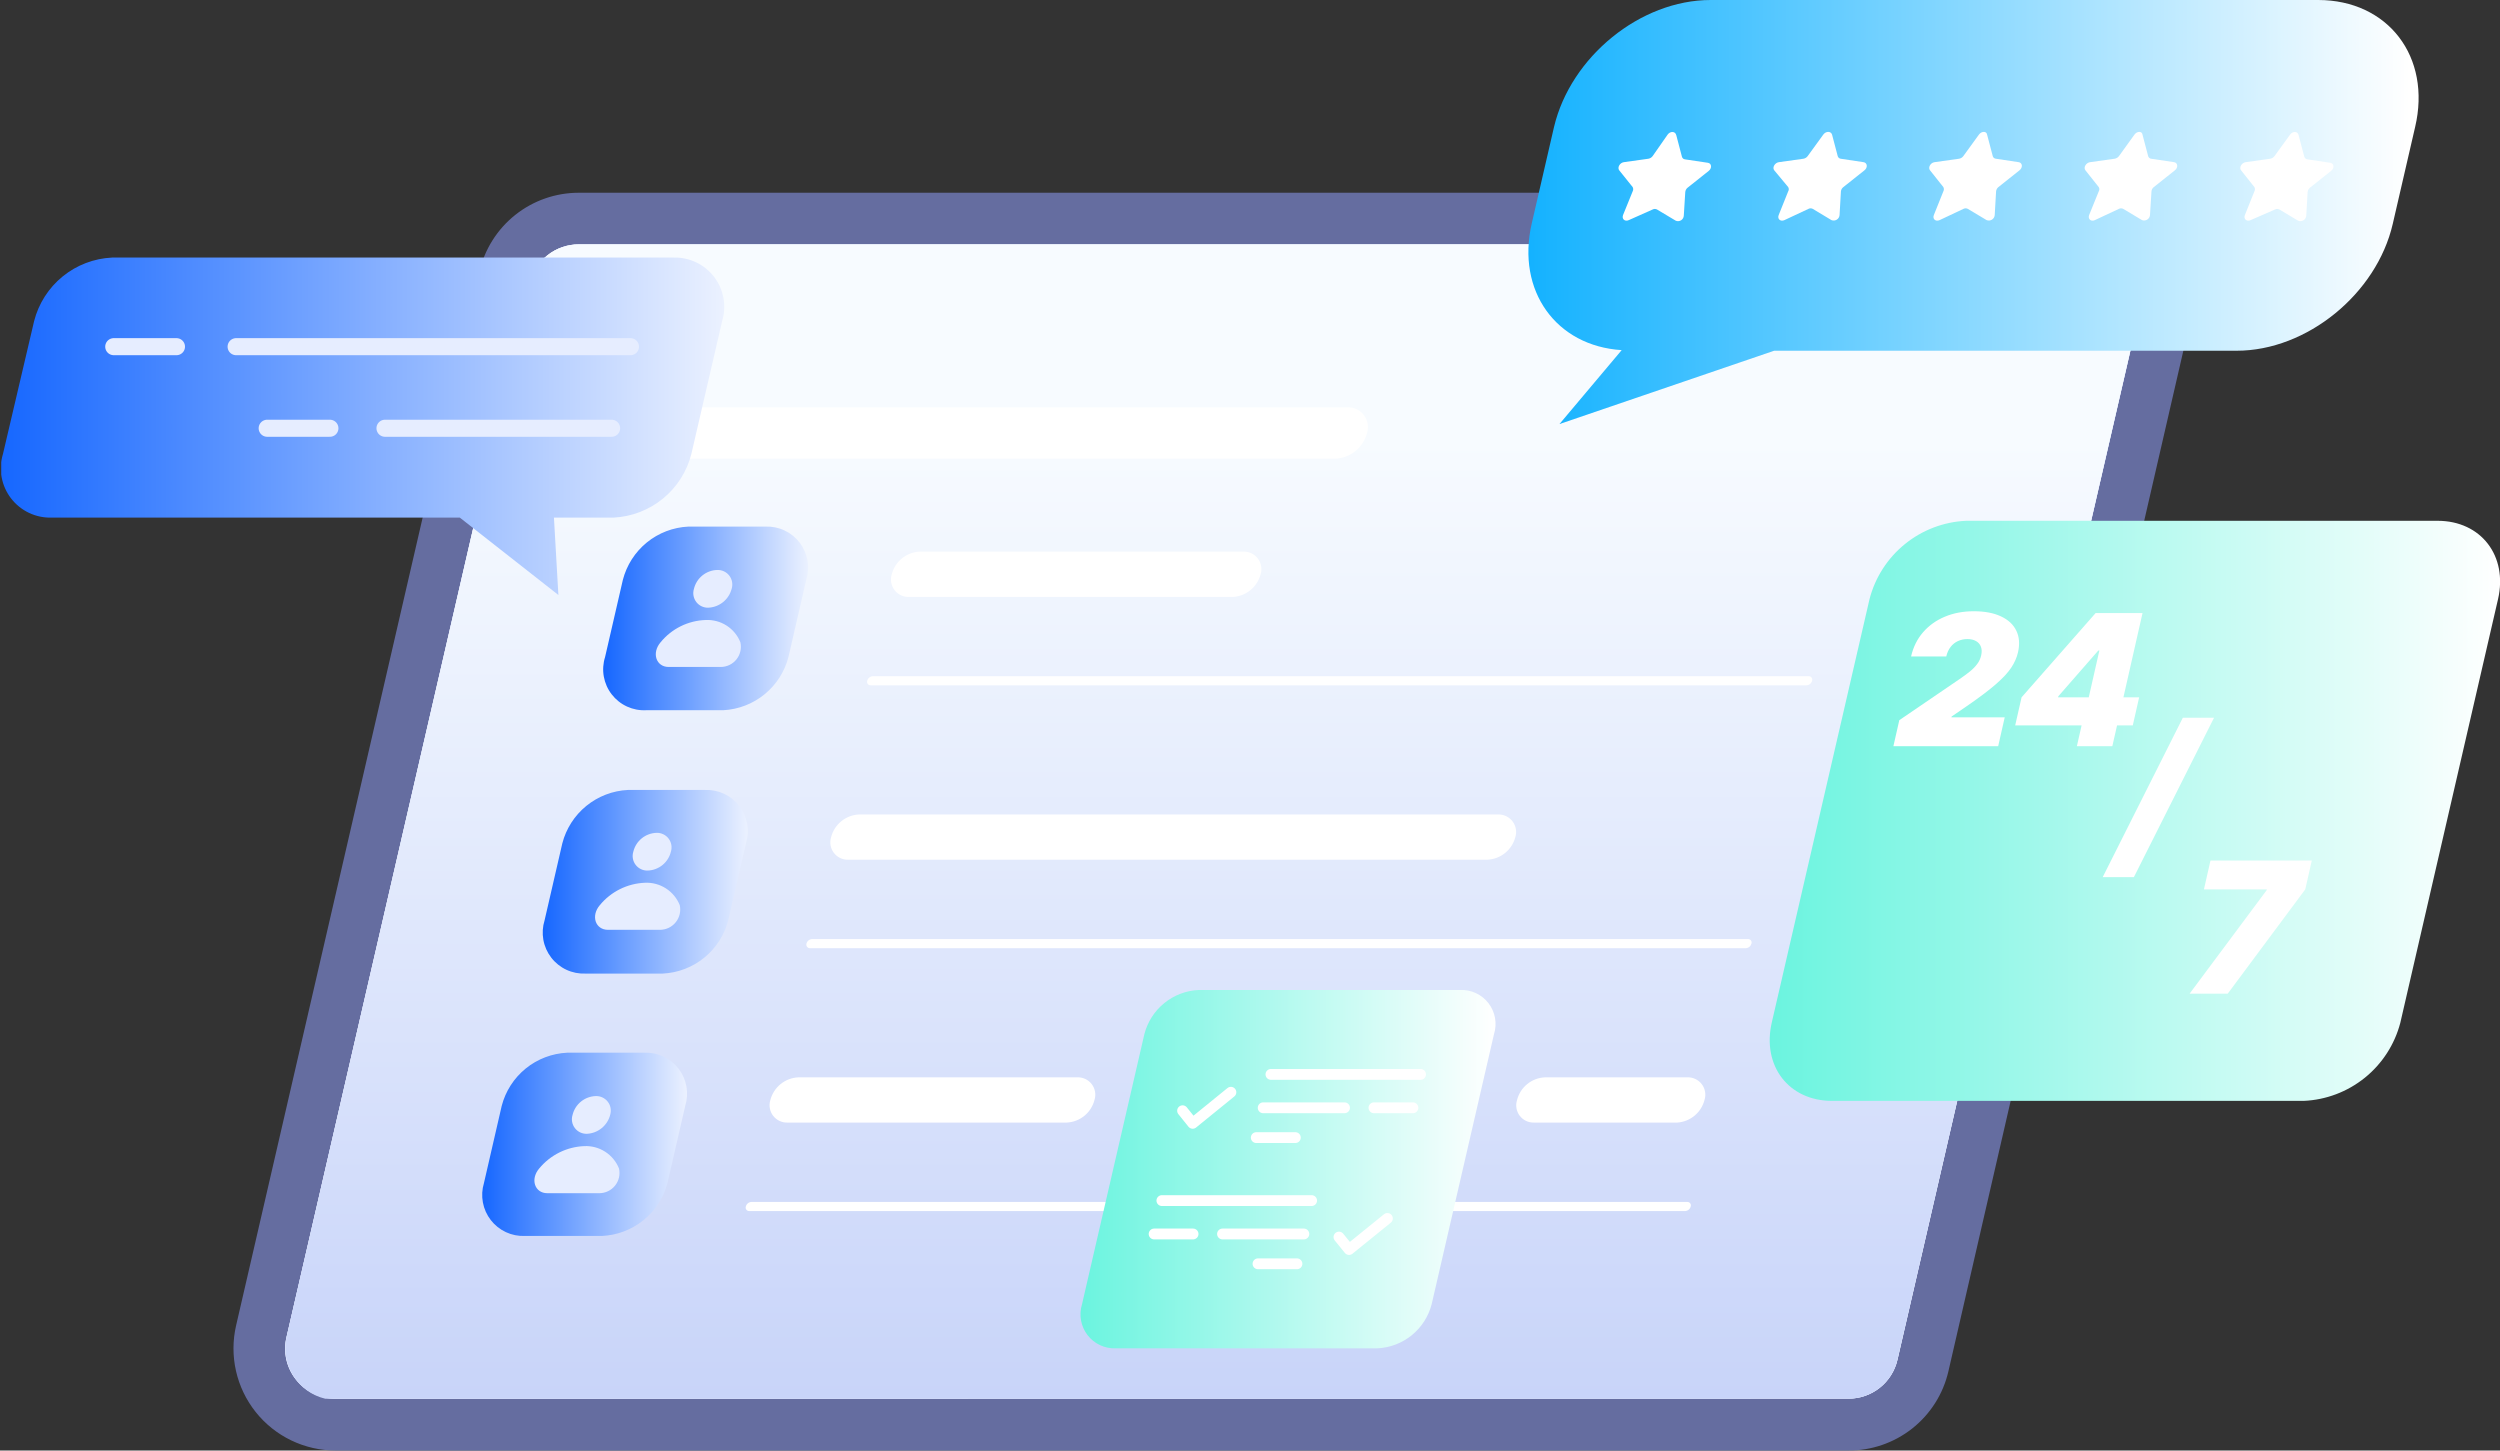 <svg width="293" height="170" viewBox="0 0 293 170" fill="none" xmlns="http://www.w3.org/2000/svg">
<rect x="0" y="0" width="293" height="170" fill="#333333" stroke="none"/>
<g clip-path="url(#clip0_377_5702)">
<path d="M216.609 170H39.329C37.529 170.001 35.751 169.595 34.129 168.813C32.507 168.031 31.083 166.893 29.962 165.483C28.842 164.074 28.054 162.43 27.658 160.673C27.261 158.917 27.267 157.094 27.673 155.34L56.185 31.862C56.79 29.225 58.273 26.871 60.39 25.187C62.508 23.502 65.135 22.587 67.841 22.59H245.12C246.921 22.589 248.698 22.994 250.32 23.776C251.942 24.559 253.366 25.697 254.487 27.106C255.607 28.515 256.395 30.16 256.792 31.916C257.188 33.672 257.183 35.496 256.776 37.25L228.351 160.727C227.738 163.377 226.241 165.738 224.107 167.424C221.972 169.109 219.328 170.018 216.609 170Z" fill="#656DA0"/>
<path d="M39.329 163.934C38.44 163.936 37.563 163.738 36.763 163.352C35.962 162.967 35.259 162.405 34.707 161.709C34.148 161.019 33.755 160.209 33.559 159.342C33.364 158.476 33.371 157.576 33.58 156.712L62.077 33.22C62.379 31.915 63.114 30.751 64.164 29.919C65.214 29.087 66.515 28.637 67.855 28.642H245.12C246.008 28.642 246.885 28.841 247.685 29.226C248.486 29.611 249.189 30.171 249.744 30.864C250.299 31.558 250.69 32.367 250.89 33.232C251.09 34.098 251.092 34.997 250.897 35.863L222.386 159.355C222.086 160.66 221.351 161.824 220.3 162.654C219.25 163.484 217.947 163.93 216.608 163.919L39.329 163.934Z" fill="#E6EDFF"/>
<path d="M39.329 163.934C38.44 163.936 37.563 163.738 36.763 163.352C35.962 162.967 35.259 162.405 34.707 161.709C34.148 161.019 33.755 160.209 33.559 159.342C33.364 158.476 33.371 157.576 33.58 156.712L62.077 33.22C62.379 31.915 63.114 30.751 64.164 29.919C65.214 29.087 66.515 28.637 67.855 28.642H245.12C246.008 28.642 246.885 28.841 247.685 29.226C248.486 29.611 249.189 30.171 249.744 30.864C250.299 31.558 250.69 32.367 250.89 33.232C251.09 34.098 251.092 34.997 250.897 35.863L222.386 159.355C222.086 160.66 221.351 161.824 220.3 162.654C219.25 163.484 217.947 163.93 216.608 163.919L39.329 163.934Z" fill="#E6EDFF"/>
<path d="M38.13 163.934C36.577 163.565 35.231 162.603 34.38 161.252C33.529 159.902 33.242 158.272 33.58 156.712L62.077 33.22C62.379 31.915 63.114 30.751 64.164 29.919C65.214 29.087 66.515 28.637 67.855 28.642H246.304C247.86 29.007 249.211 29.968 250.067 31.318C250.923 32.668 251.216 34.3 250.883 35.863L222.371 159.355C222.072 160.66 221.336 161.824 220.286 162.654C219.235 163.484 217.933 163.93 216.594 163.919L38.13 163.934Z" fill="url(#paint0_linear_377_5702)"/>
<path d="M84.768 83.238H75.741C74.966 83.279 74.194 83.132 73.489 82.808C72.784 82.485 72.168 81.996 71.694 81.382C71.219 80.769 70.901 80.049 70.765 79.286C70.63 78.522 70.682 77.737 70.917 76.998L72.997 67.971C73.44 66.244 74.425 64.704 75.808 63.578C77.191 62.453 78.899 61.8 80.68 61.717H89.693C90.466 61.684 91.235 61.837 91.936 62.164C92.637 62.491 93.249 62.982 93.719 63.596C94.19 64.209 94.505 64.927 94.639 65.689C94.773 66.451 94.722 67.234 94.489 67.971L92.409 76.998C91.965 78.716 90.985 80.248 89.611 81.37C88.237 82.492 86.54 83.147 84.768 83.238Z" fill="url(#paint1_linear_377_5702)"/>
<path d="M144.478 69.964H106.563C106.234 69.979 105.907 69.915 105.608 69.776C105.309 69.638 105.048 69.429 104.847 69.168C104.646 68.908 104.511 68.603 104.452 68.278C104.394 67.954 104.415 67.621 104.512 67.307C104.703 66.571 105.124 65.917 105.714 65.438C106.304 64.96 107.032 64.683 107.791 64.649H145.691C146.02 64.634 146.347 64.699 146.646 64.837C146.945 64.976 147.206 65.184 147.407 65.445C147.608 65.706 147.743 66.011 147.802 66.335C147.86 66.659 147.839 66.992 147.742 67.307C147.55 68.039 147.13 68.691 146.543 69.168C145.957 69.646 145.233 69.925 144.478 69.964Z" fill="white"/>
<path d="M211.727 80.32H102.043C101.977 80.324 101.911 80.311 101.851 80.283C101.791 80.255 101.739 80.213 101.699 80.16C101.659 80.108 101.632 80.046 101.622 79.981C101.611 79.915 101.617 79.849 101.638 79.786C101.675 79.639 101.758 79.508 101.875 79.412C101.992 79.315 102.137 79.259 102.288 79.251H211.972C212.038 79.248 212.104 79.261 212.164 79.288C212.224 79.316 212.276 79.359 212.316 79.411C212.356 79.464 212.383 79.526 212.393 79.591C212.404 79.656 212.398 79.723 212.377 79.786C212.34 79.933 212.257 80.064 212.14 80.16C212.023 80.256 211.878 80.312 211.727 80.32Z" fill="white"/>
<path d="M77.662 114.104H68.621C67.85 114.136 67.082 113.983 66.383 113.657C65.683 113.331 65.073 112.841 64.603 112.229C64.132 111.617 63.816 110.901 63.681 110.141C63.546 109.382 63.595 108.601 63.825 107.864L65.905 98.837C66.352 97.112 67.339 95.575 68.721 94.45C70.103 93.325 71.809 92.67 73.589 92.583H82.616C83.389 92.55 84.158 92.704 84.859 93.031C85.56 93.358 86.172 93.849 86.644 94.462C87.115 95.075 87.433 95.792 87.569 96.554C87.705 97.315 87.656 98.098 87.426 98.837L85.361 107.806C84.925 109.544 83.94 111.095 82.554 112.229C81.167 113.364 79.452 114.021 77.662 114.104Z" fill="url(#paint2_linear_377_5702)"/>
<path d="M174.332 100.758H99.443C99.115 100.773 98.79 100.709 98.493 100.571C98.196 100.433 97.936 100.226 97.736 99.966C97.536 99.707 97.402 99.403 97.345 99.081C97.287 98.759 97.308 98.427 97.406 98.115C97.594 97.381 98.013 96.726 98.6 96.248C99.188 95.769 99.913 95.492 100.67 95.457H175.545C175.874 95.442 176.202 95.507 176.501 95.645C176.799 95.784 177.06 95.992 177.262 96.253C177.463 96.513 177.598 96.819 177.656 97.143C177.715 97.467 177.694 97.8 177.596 98.115C177.404 98.845 176.984 99.495 176.397 99.97C175.81 100.445 175.087 100.721 174.332 100.758Z" fill="white"/>
<path d="M204.62 111.128H94.936C94.87 111.131 94.804 111.118 94.744 111.09C94.684 111.062 94.631 111.02 94.59 110.968C94.549 110.916 94.521 110.855 94.509 110.79C94.496 110.725 94.499 110.658 94.517 110.594C94.555 110.445 94.64 110.312 94.76 110.215C94.88 110.119 95.028 110.064 95.182 110.059H204.866C204.932 110.056 204.998 110.069 205.058 110.096C205.118 110.124 205.17 110.166 205.21 110.219C205.25 110.272 205.276 110.334 205.287 110.399C205.297 110.464 205.291 110.531 205.27 110.594C205.231 110.74 205.148 110.87 205.031 110.965C204.914 111.061 204.771 111.118 204.62 111.128Z" fill="white"/>
<path d="M70.541 144.854H61.514C60.748 144.884 59.986 144.731 59.291 144.407C58.596 144.083 57.989 143.598 57.52 142.992C57.05 142.385 56.733 141.676 56.594 140.922C56.454 140.168 56.497 139.392 56.719 138.658L58.799 129.616C59.245 127.891 60.231 126.355 61.614 125.232C62.997 124.109 64.703 123.459 66.483 123.376H75.51C76.281 123.344 77.049 123.497 77.748 123.823C78.447 124.149 79.058 124.639 79.528 125.251C79.998 125.863 80.314 126.579 80.45 127.339C80.585 128.098 80.535 128.879 80.305 129.616L78.225 138.658C77.772 140.374 76.782 141.901 75.4 143.016C74.017 144.13 72.315 144.774 70.541 144.854Z" fill="url(#paint3_linear_377_5702)"/>
<path d="M125.008 131.566H92.337C92.008 131.583 91.681 131.521 91.382 131.384C91.083 131.247 90.822 131.04 90.62 130.781C90.418 130.521 90.283 130.216 90.225 129.893C90.166 129.569 90.187 129.236 90.286 128.923C90.476 128.187 90.898 127.533 91.488 127.054C92.078 126.576 92.806 126.299 93.564 126.265H126.236C126.564 126.249 126.892 126.313 127.191 126.452C127.489 126.59 127.75 126.799 127.95 127.061C128.15 127.322 128.284 127.628 128.34 127.952C128.396 128.276 128.373 128.609 128.272 128.923C128.084 129.655 127.665 130.308 127.077 130.784C126.489 131.26 125.764 131.534 125.008 131.566Z" fill="white"/>
<path d="M196.575 131.566H179.777C179.454 131.575 179.133 131.506 178.842 131.365C178.551 131.224 178.298 131.015 178.104 130.756C177.91 130.497 177.781 130.196 177.728 129.877C177.675 129.558 177.699 129.23 177.799 128.923C177.984 128.187 178.402 127.532 178.99 127.053C179.578 126.574 180.305 126.298 181.063 126.265H197.731C198.059 126.249 198.387 126.313 198.686 126.452C198.984 126.59 199.245 126.799 199.445 127.061C199.645 127.322 199.779 127.628 199.835 127.952C199.891 128.276 199.868 128.609 199.767 128.923C199.581 129.643 199.172 130.286 198.599 130.76C198.026 131.235 197.318 131.517 196.575 131.566Z" fill="white"/>
<path d="M197.5 141.936H87.816C87.75 141.94 87.684 141.927 87.624 141.899C87.564 141.871 87.511 141.829 87.472 141.777C87.432 141.724 87.405 141.662 87.395 141.597C87.384 141.531 87.39 141.465 87.411 141.402C87.448 141.255 87.531 141.124 87.648 141.028C87.765 140.931 87.91 140.875 88.061 140.868H197.745C197.811 140.864 197.877 140.877 197.937 140.905C197.997 140.932 198.049 140.975 198.089 141.027C198.129 141.08 198.156 141.142 198.166 141.207C198.177 141.272 198.171 141.339 198.15 141.402C198.113 141.549 198.03 141.68 197.913 141.776C197.796 141.872 197.651 141.929 197.5 141.936Z" fill="white"/>
<path d="M156.509 53.759H79.308C78.936 53.773 78.566 53.698 78.228 53.54C77.891 53.382 77.597 53.145 77.37 52.849C77.144 52.553 76.991 52.207 76.927 51.84C76.862 51.473 76.886 51.096 76.997 50.74C77.213 49.908 77.69 49.167 78.358 48.626C79.026 48.085 79.851 47.773 80.709 47.736H157.895C158.267 47.719 158.638 47.793 158.976 47.949C159.313 48.106 159.608 48.341 159.836 48.636C160.064 48.93 160.218 49.275 160.285 49.641C160.352 50.007 160.33 50.384 160.221 50.74C160.006 51.574 159.529 52.317 158.861 52.86C158.193 53.403 157.369 53.718 156.509 53.759Z" fill="white"/>
<path d="M85.75 69.011C85.591 69.62 85.243 70.163 84.754 70.56C84.266 70.958 83.664 71.189 83.035 71.221C82.761 71.233 82.489 71.18 82.241 71.064C81.992 70.949 81.775 70.776 81.608 70.559C81.441 70.342 81.329 70.088 81.28 69.819C81.232 69.55 81.249 69.272 81.331 69.011C81.479 68.396 81.825 67.847 82.315 67.448C82.806 67.049 83.414 66.822 84.046 66.801C84.32 66.789 84.592 66.842 84.84 66.958C85.089 67.073 85.306 67.246 85.473 67.463C85.64 67.68 85.753 67.934 85.801 68.203C85.849 68.472 85.832 68.75 85.75 69.011Z" fill="#E6EDFF"/>
<path d="M82.703 72.665C81.686 72.698 80.688 72.948 79.776 73.399C78.865 73.85 78.06 74.492 77.417 75.28C76.348 76.536 76.897 78.168 78.37 78.168H84.48C84.834 78.166 85.183 78.085 85.501 77.93C85.819 77.775 86.099 77.551 86.319 77.274C86.54 76.996 86.695 76.674 86.774 76.329C86.853 75.983 86.854 75.625 86.776 75.28C86.455 74.473 85.889 73.788 85.159 73.319C84.428 72.85 83.57 72.622 82.703 72.665Z" fill="#E6EDFF"/>
<path d="M78.63 99.819C78.481 100.434 78.135 100.983 77.645 101.382C77.154 101.781 76.546 102.009 75.914 102.029C75.642 102.039 75.371 101.983 75.125 101.867C74.879 101.751 74.663 101.577 74.498 101.361C74.332 101.145 74.221 100.892 74.174 100.623C74.126 100.355 74.144 100.079 74.225 99.819C74.373 99.204 74.719 98.655 75.209 98.256C75.7 97.857 76.308 97.629 76.94 97.609C77.212 97.599 77.483 97.655 77.729 97.771C77.976 97.887 78.191 98.061 78.356 98.277C78.522 98.493 78.633 98.746 78.681 99.015C78.728 99.283 78.711 99.559 78.63 99.819Z" fill="#E6EDFF"/>
<path d="M75.582 103.459C74.566 103.5 73.569 103.755 72.658 104.208C71.747 104.661 70.942 105.302 70.296 106.088C69.227 107.344 69.776 108.976 71.264 108.976H77.373C77.726 108.971 78.074 108.888 78.391 108.733C78.708 108.577 78.987 108.353 79.206 108.076C79.426 107.8 79.582 107.478 79.662 107.134C79.742 106.79 79.745 106.433 79.67 106.088C79.346 105.279 78.779 104.591 78.046 104.12C77.314 103.649 76.452 103.418 75.582 103.459Z" fill="#E6EDFF"/>
<path d="M71.523 130.627C71.372 131.244 71.027 131.796 70.538 132.202C70.049 132.608 69.442 132.846 68.808 132.88C68.534 132.893 68.262 132.839 68.014 132.724C67.765 132.609 67.548 132.435 67.381 132.218C67.214 132.002 67.101 131.748 67.053 131.478C67.005 131.209 67.022 130.932 67.104 130.67C67.252 130.055 67.598 129.506 68.088 129.107C68.579 128.708 69.187 128.481 69.819 128.46C70.088 128.45 70.355 128.504 70.599 128.617C70.843 128.73 71.056 128.899 71.223 129.11C71.389 129.321 71.503 129.569 71.555 129.832C71.607 130.096 71.596 130.368 71.523 130.627Z" fill="#E6EDFF"/>
<path d="M68.476 134.325C67.459 134.366 66.463 134.621 65.552 135.074C64.641 135.527 63.836 136.167 63.19 136.953C62.121 138.21 62.67 139.842 64.143 139.842H70.252C70.606 139.84 70.956 139.758 71.274 139.604C71.592 139.449 71.872 139.224 72.092 138.947C72.312 138.67 72.468 138.347 72.547 138.002C72.626 137.657 72.627 137.299 72.549 136.953C72.228 136.146 71.663 135.458 70.933 134.987C70.203 134.516 69.344 134.284 68.476 134.325Z" fill="#E6EDFF"/>
<path d="M161.42 158.026H130.785C130.147 158.053 129.511 157.926 128.932 157.655C128.352 157.385 127.847 156.979 127.457 156.472C127.068 155.965 126.806 155.372 126.694 154.742C126.582 154.113 126.623 153.466 126.813 152.856L134.122 121.195C134.491 119.766 135.309 118.492 136.455 117.561C137.602 116.631 139.016 116.092 140.491 116.025H171.126C171.765 115.998 172.401 116.125 172.98 116.396C173.559 116.666 174.065 117.072 174.454 117.579C174.844 118.086 175.105 118.679 175.217 119.309C175.329 119.938 175.289 120.585 175.098 121.195L167.79 152.856C167.42 154.285 166.603 155.559 165.456 156.49C164.31 157.42 162.895 157.959 161.42 158.026Z" fill="url(#paint4_linear_377_5702)"/>
<path d="M138.599 130.179L139.783 131.652L144.261 128.013" stroke="white" stroke-width="1.27" stroke-linecap="round" stroke-linejoin="round"/>
<path d="M148.955 125.918H166.489" stroke="white" stroke-width="1.27" stroke-linecap="round" stroke-linejoin="round"/>
<path d="M148.045 129.833H157.578" stroke="white" stroke-width="1.27" stroke-linecap="round" stroke-linejoin="round"/>
<path d="M161.03 129.833H165.594" stroke="white" stroke-width="1.27" stroke-linecap="round" stroke-linejoin="round"/>
<path d="M147.236 133.328H151.815" stroke="white" stroke-width="1.27" stroke-linecap="round" stroke-linejoin="round"/>
<path d="M156.928 144.984L158.112 146.443L162.604 142.803" stroke="white" stroke-width="1.27" stroke-linecap="round" stroke-linejoin="round"/>
<path d="M153.722 140.709H136.173" stroke="white" stroke-width="1.27" stroke-linecap="round" stroke-linejoin="round"/>
<path d="M152.812 144.623H143.279" stroke="white" stroke-width="1.27" stroke-linecap="round" stroke-linejoin="round"/>
<path d="M139.827 144.623H135.263" stroke="white" stroke-width="1.27" stroke-linecap="round" stroke-linejoin="round"/>
<path d="M152.003 148.118H147.438" stroke="white" stroke-width="1.27" stroke-linecap="round" stroke-linejoin="round"/>
<path d="M78.962 30.187H13.143C11.023 30.285 8.991 31.06 7.345 32.399C5.699 33.738 4.527 35.57 4 37.625L0.346 53.21C0.079 54.089 0.026 55.019 0.19 55.922C0.354 56.826 0.732 57.677 1.291 58.406C1.85 59.135 2.575 59.719 3.405 60.112C4.236 60.504 5.148 60.693 6.066 60.663H53.888L65.443 69.733L64.923 60.663H71.928C74.042 60.555 76.066 59.774 77.703 58.433C79.341 57.091 80.505 55.261 81.027 53.21L84.638 37.625C84.901 36.751 84.953 35.827 84.789 34.928C84.626 34.03 84.252 33.184 83.698 32.458C83.144 31.732 82.426 31.148 81.603 30.753C80.78 30.358 79.875 30.164 78.962 30.187Z" fill="url(#paint5_linear_377_5702)"/>
<path d="M71.682 50.191H45.121" stroke="#E6EDFF" stroke-width="2" stroke-miterlimit="10" stroke-linecap="round"/>
<path d="M38.665 50.191H31.313" stroke="#E6EDFF" stroke-width="2" stroke-miterlimit="10" stroke-linecap="round"/>
<path d="M73.892 40.63H27.673" stroke="#E6EDFF" stroke-width="2" stroke-miterlimit="10" stroke-linecap="round"/>
<path d="M20.682 40.63H13.331" stroke="#E6EDFF" stroke-width="2" stroke-miterlimit="10" stroke-linecap="round"/>
<path d="M269.992 129.024H214.716C209.647 129.024 206.483 124.922 207.653 119.838L219.107 70.224C219.762 67.685 221.214 65.423 223.25 63.77C225.285 62.116 227.797 61.159 230.416 61.038H285.692C290.776 61.038 293.939 65.155 292.769 70.224L281.315 119.881C280.651 122.414 279.194 124.669 277.156 126.314C275.119 127.959 272.608 128.909 269.992 129.024Z" fill="url(#paint6_linear_377_5702)"/>
<path d="M236.181 85.017L236.928 81.726L245.605 71.851H248.667L247.672 76.24H245.922L241.237 81.604L241.209 81.726H250.709L249.963 85.017H236.181ZM243.41 87.455L244.191 84.011L244.609 82.579L247.042 71.851H251.105L247.566 87.455H243.41Z" fill="white"/>
<path d="M221.906 87.455L222.597 84.407L229.658 79.592C230.126 79.272 230.533 78.973 230.877 78.693C231.228 78.409 231.513 78.117 231.732 77.817C231.957 77.517 232.11 77.185 232.193 76.819C232.284 76.418 232.273 76.075 232.161 75.79C232.053 75.506 231.863 75.288 231.591 75.135C231.319 74.978 230.983 74.899 230.582 74.899C230.181 74.899 229.809 74.978 229.466 75.135C229.128 75.293 228.841 75.524 228.605 75.829C228.369 76.133 228.202 76.504 228.103 76.941H223.978C224.227 75.844 224.694 74.899 225.379 74.107C226.064 73.314 226.915 72.705 227.934 72.278C228.953 71.851 230.082 71.638 231.321 71.638C232.603 71.638 233.666 71.839 234.513 72.24C235.366 72.636 235.966 73.195 236.312 73.916C236.664 74.637 236.73 75.483 236.51 76.453C236.374 77.053 236.112 77.65 235.722 78.244C235.333 78.833 234.726 79.486 233.902 80.202C233.079 80.918 231.945 81.771 230.502 82.762L228.725 83.981L228.704 84.072H234.954L234.187 87.455H221.906Z" fill="white"/>
<path d="M259.485 84.12L250.092 102.802H246.436L255.829 84.12H259.485Z" fill="white"/>
<path d="M256.624 116.455L265.656 104.326L265.677 104.234H258.302L259.069 100.851H270.944L270.177 104.234L261.093 116.455H256.624Z" fill="white"/>
<path d="M271.682 0H200.49C192.242 0 184.082 6.658 182.132 14.877L179.518 26.201C177.698 34.115 182.406 40.557 190.061 41.034L182.768 49.7L207.928 41.106H262.135C270.353 41.106 278.542 34.448 280.434 26.229L283.049 14.906C284.999 6.658 279.871 0 271.682 0Z" fill="url(#paint7_linear_377_5702)"/>
<path d="M268.403 15.772L266.568 18.3C266.45 18.46 266.274 18.569 266.077 18.603L263.189 19.008C262.712 19.08 262.394 19.643 262.654 19.961L264.214 21.925C264.257 22.003 264.28 22.09 264.28 22.178C264.28 22.267 264.257 22.354 264.214 22.431L263.102 25.204C262.914 25.666 263.319 26.013 263.781 25.796L266.626 24.554C266.706 24.511 266.795 24.488 266.886 24.488C266.977 24.488 267.066 24.511 267.146 24.554L269.342 25.868C269.443 25.91 269.553 25.926 269.662 25.917C269.771 25.908 269.876 25.873 269.969 25.815C270.062 25.758 270.14 25.678 270.197 25.585C270.253 25.491 270.287 25.385 270.295 25.276L270.454 22.503C270.463 22.405 270.492 22.309 270.54 22.222C270.587 22.136 270.651 22.059 270.728 21.997L273.198 20.033C273.617 19.715 273.559 19.152 273.111 19.08L270.425 18.675C270.342 18.665 270.264 18.631 270.199 18.577C270.135 18.523 270.088 18.452 270.064 18.372L269.399 15.845C269.298 15.354 268.706 15.354 268.403 15.772Z" fill="white"/>
<path d="M250.161 15.772L248.341 18.3C248.216 18.461 248.036 18.569 247.835 18.603L244.946 19.008C244.47 19.08 244.152 19.643 244.412 19.961L245.972 21.925C246.019 22.001 246.045 22.089 246.045 22.178C246.045 22.267 246.019 22.355 245.972 22.431L244.845 25.204C244.672 25.666 245.062 26.013 245.524 25.796L248.326 24.482C248.406 24.439 248.495 24.416 248.586 24.416C248.677 24.416 248.766 24.439 248.846 24.482L251.042 25.796C251.142 25.835 251.25 25.849 251.358 25.838C251.465 25.828 251.568 25.792 251.659 25.735C251.75 25.677 251.827 25.599 251.883 25.507C251.938 25.415 251.972 25.311 251.98 25.204L252.154 22.431C252.161 22.332 252.189 22.235 252.236 22.148C252.283 22.061 252.349 21.985 252.428 21.925L254.898 19.961C255.302 19.643 255.245 19.08 254.811 19.008L252.11 18.603C252.029 18.592 251.953 18.557 251.892 18.503C251.83 18.45 251.786 18.379 251.764 18.3L251.099 15.772C251.056 15.353 250.464 15.353 250.161 15.772Z" fill="white"/>
<path d="M231.933 15.772L230.099 18.3C229.98 18.46 229.804 18.569 229.608 18.603L226.719 19.008C226.242 19.08 225.939 19.643 226.199 19.961L227.759 21.925C227.802 22.003 227.824 22.09 227.824 22.178C227.824 22.266 227.802 22.353 227.759 22.431L226.647 25.204C226.459 25.666 226.863 26.013 227.326 25.796L230.113 24.482C230.193 24.439 230.282 24.416 230.373 24.416C230.464 24.416 230.553 24.439 230.633 24.482L232.829 25.796C232.93 25.837 233.04 25.854 233.149 25.845C233.258 25.836 233.363 25.801 233.456 25.743C233.549 25.685 233.627 25.606 233.684 25.513C233.74 25.419 233.774 25.313 233.782 25.204L233.941 22.431C233.95 22.332 233.979 22.237 234.027 22.15C234.074 22.063 234.138 21.987 234.215 21.925L236.685 19.961C237.089 19.643 237.046 19.08 236.598 19.008L233.912 18.603C233.828 18.595 233.749 18.561 233.685 18.507C233.62 18.453 233.574 18.381 233.551 18.3L232.886 15.772C232.829 15.353 232.236 15.353 231.933 15.772Z" fill="white"/>
<path d="M213.691 15.772L211.857 18.3C211.738 18.46 211.562 18.569 211.365 18.603L208.477 19.008C208 19.08 207.682 19.643 207.942 19.961L209.574 21.925C209.622 22.001 209.647 22.089 209.647 22.178C209.647 22.267 209.622 22.355 209.574 22.431L208.462 25.204C208.275 25.666 208.679 26.013 209.141 25.796L211.943 24.482C212.023 24.439 212.112 24.416 212.203 24.416C212.294 24.416 212.383 24.439 212.463 24.482L214.644 25.796C214.745 25.837 214.855 25.854 214.964 25.845C215.073 25.836 215.179 25.801 215.272 25.743C215.365 25.685 215.443 25.606 215.499 25.513C215.556 25.419 215.59 25.313 215.597 25.204L215.756 22.431C215.766 22.331 215.797 22.234 215.846 22.147C215.896 22.06 215.964 21.984 216.045 21.925L218.515 19.961C218.919 19.643 218.862 19.08 218.414 19.008L215.727 18.603C215.646 18.592 215.57 18.557 215.509 18.503C215.447 18.45 215.403 18.379 215.381 18.3L214.716 15.772C214.586 15.353 213.994 15.353 213.691 15.772Z" fill="white"/>
<path d="M195.449 15.772L193.686 18.3C193.566 18.458 193.391 18.566 193.195 18.603L190.307 19.008C189.83 19.08 189.527 19.643 189.772 19.961L191.347 21.925C191.39 22.003 191.412 22.09 191.412 22.178C191.412 22.267 191.39 22.354 191.347 22.431L190.22 25.204C190.047 25.666 190.437 26.013 190.899 25.796L193.686 24.554C193.766 24.511 193.856 24.488 193.946 24.488C194.037 24.488 194.126 24.511 194.206 24.554L196.402 25.868C196.502 25.91 196.611 25.927 196.72 25.918C196.828 25.909 196.933 25.874 197.025 25.816C197.117 25.758 197.194 25.678 197.249 25.584C197.303 25.491 197.335 25.385 197.341 25.276L197.514 22.503C197.523 22.405 197.553 22.309 197.6 22.222C197.647 22.136 197.711 22.059 197.788 21.997L200.258 20.033C200.663 19.715 200.619 19.152 200.172 19.08L197.471 18.675C197.39 18.664 197.313 18.63 197.252 18.576C197.19 18.522 197.146 18.451 197.124 18.372L196.46 15.845C196.344 15.354 195.752 15.354 195.449 15.772Z" fill="white"/>
</g>
<defs>
<linearGradient id="paint0_linear_377_5702" x1="142.224" y1="163.934" x2="142.224" y2="28.642" gradientUnits="userSpaceOnUse">
<stop stop-color="#C8D4F9"/>
<stop offset="0.83" stop-color="#F7FBFF"/>
</linearGradient>
<linearGradient id="paint1_linear_377_5702" x1="70.772" y1="72.478" x2="94.705" y2="72.478" gradientUnits="userSpaceOnUse">
<stop stop-color="#1667FF"/>
<stop offset="1" stop-color="#EBF1FF"/>
</linearGradient>
<linearGradient id="paint2_linear_377_5702" x1="63.666" y1="103.285" x2="87.585" y2="103.285" gradientUnits="userSpaceOnUse">
<stop stop-color="#1667FF"/>
<stop offset="1" stop-color="#EBF1FF"/>
</linearGradient>
<linearGradient id="paint3_linear_377_5702" x1="56.546" y1="134.093" x2="80.479" y2="134.093" gradientUnits="userSpaceOnUse">
<stop stop-color="#1667FF"/>
<stop offset="1" stop-color="#EBF1FF"/>
</linearGradient>
<linearGradient id="paint4_linear_377_5702" x1="126.683" y1="137.025" x2="175.228" y2="137.025" gradientUnits="userSpaceOnUse">
<stop stop-color="#6BF4DF"/>
<stop offset="1" stop-color="white"/>
</linearGradient>
<linearGradient id="paint5_linear_377_5702" x1="0.144" y1="49.96" x2="84.869" y2="49.96" gradientUnits="userSpaceOnUse">
<stop stop-color="#1667FF"/>
<stop offset="1" stop-color="#EBF1FF"/>
</linearGradient>
<linearGradient id="paint6_linear_377_5702" x1="207.408" y1="95.038" x2="293" y2="95.038" gradientUnits="userSpaceOnUse">
<stop stop-color="#6BF4DF"/>
<stop offset="1" stop-color="white"/>
</linearGradient>
<linearGradient id="paint7_linear_377_5702" x1="179.171" y1="24.828" x2="283.496" y2="24.828" gradientUnits="userSpaceOnUse">
<stop stop-color="#14B2FF"/>
<stop offset="0.99" stop-color="white"/>
</linearGradient>
<clipPath id="clip0_377_5702">
<rect width="292.856" height="170" fill="white" transform="translate(0.144)"/>
</clipPath>
</defs>
</svg>
